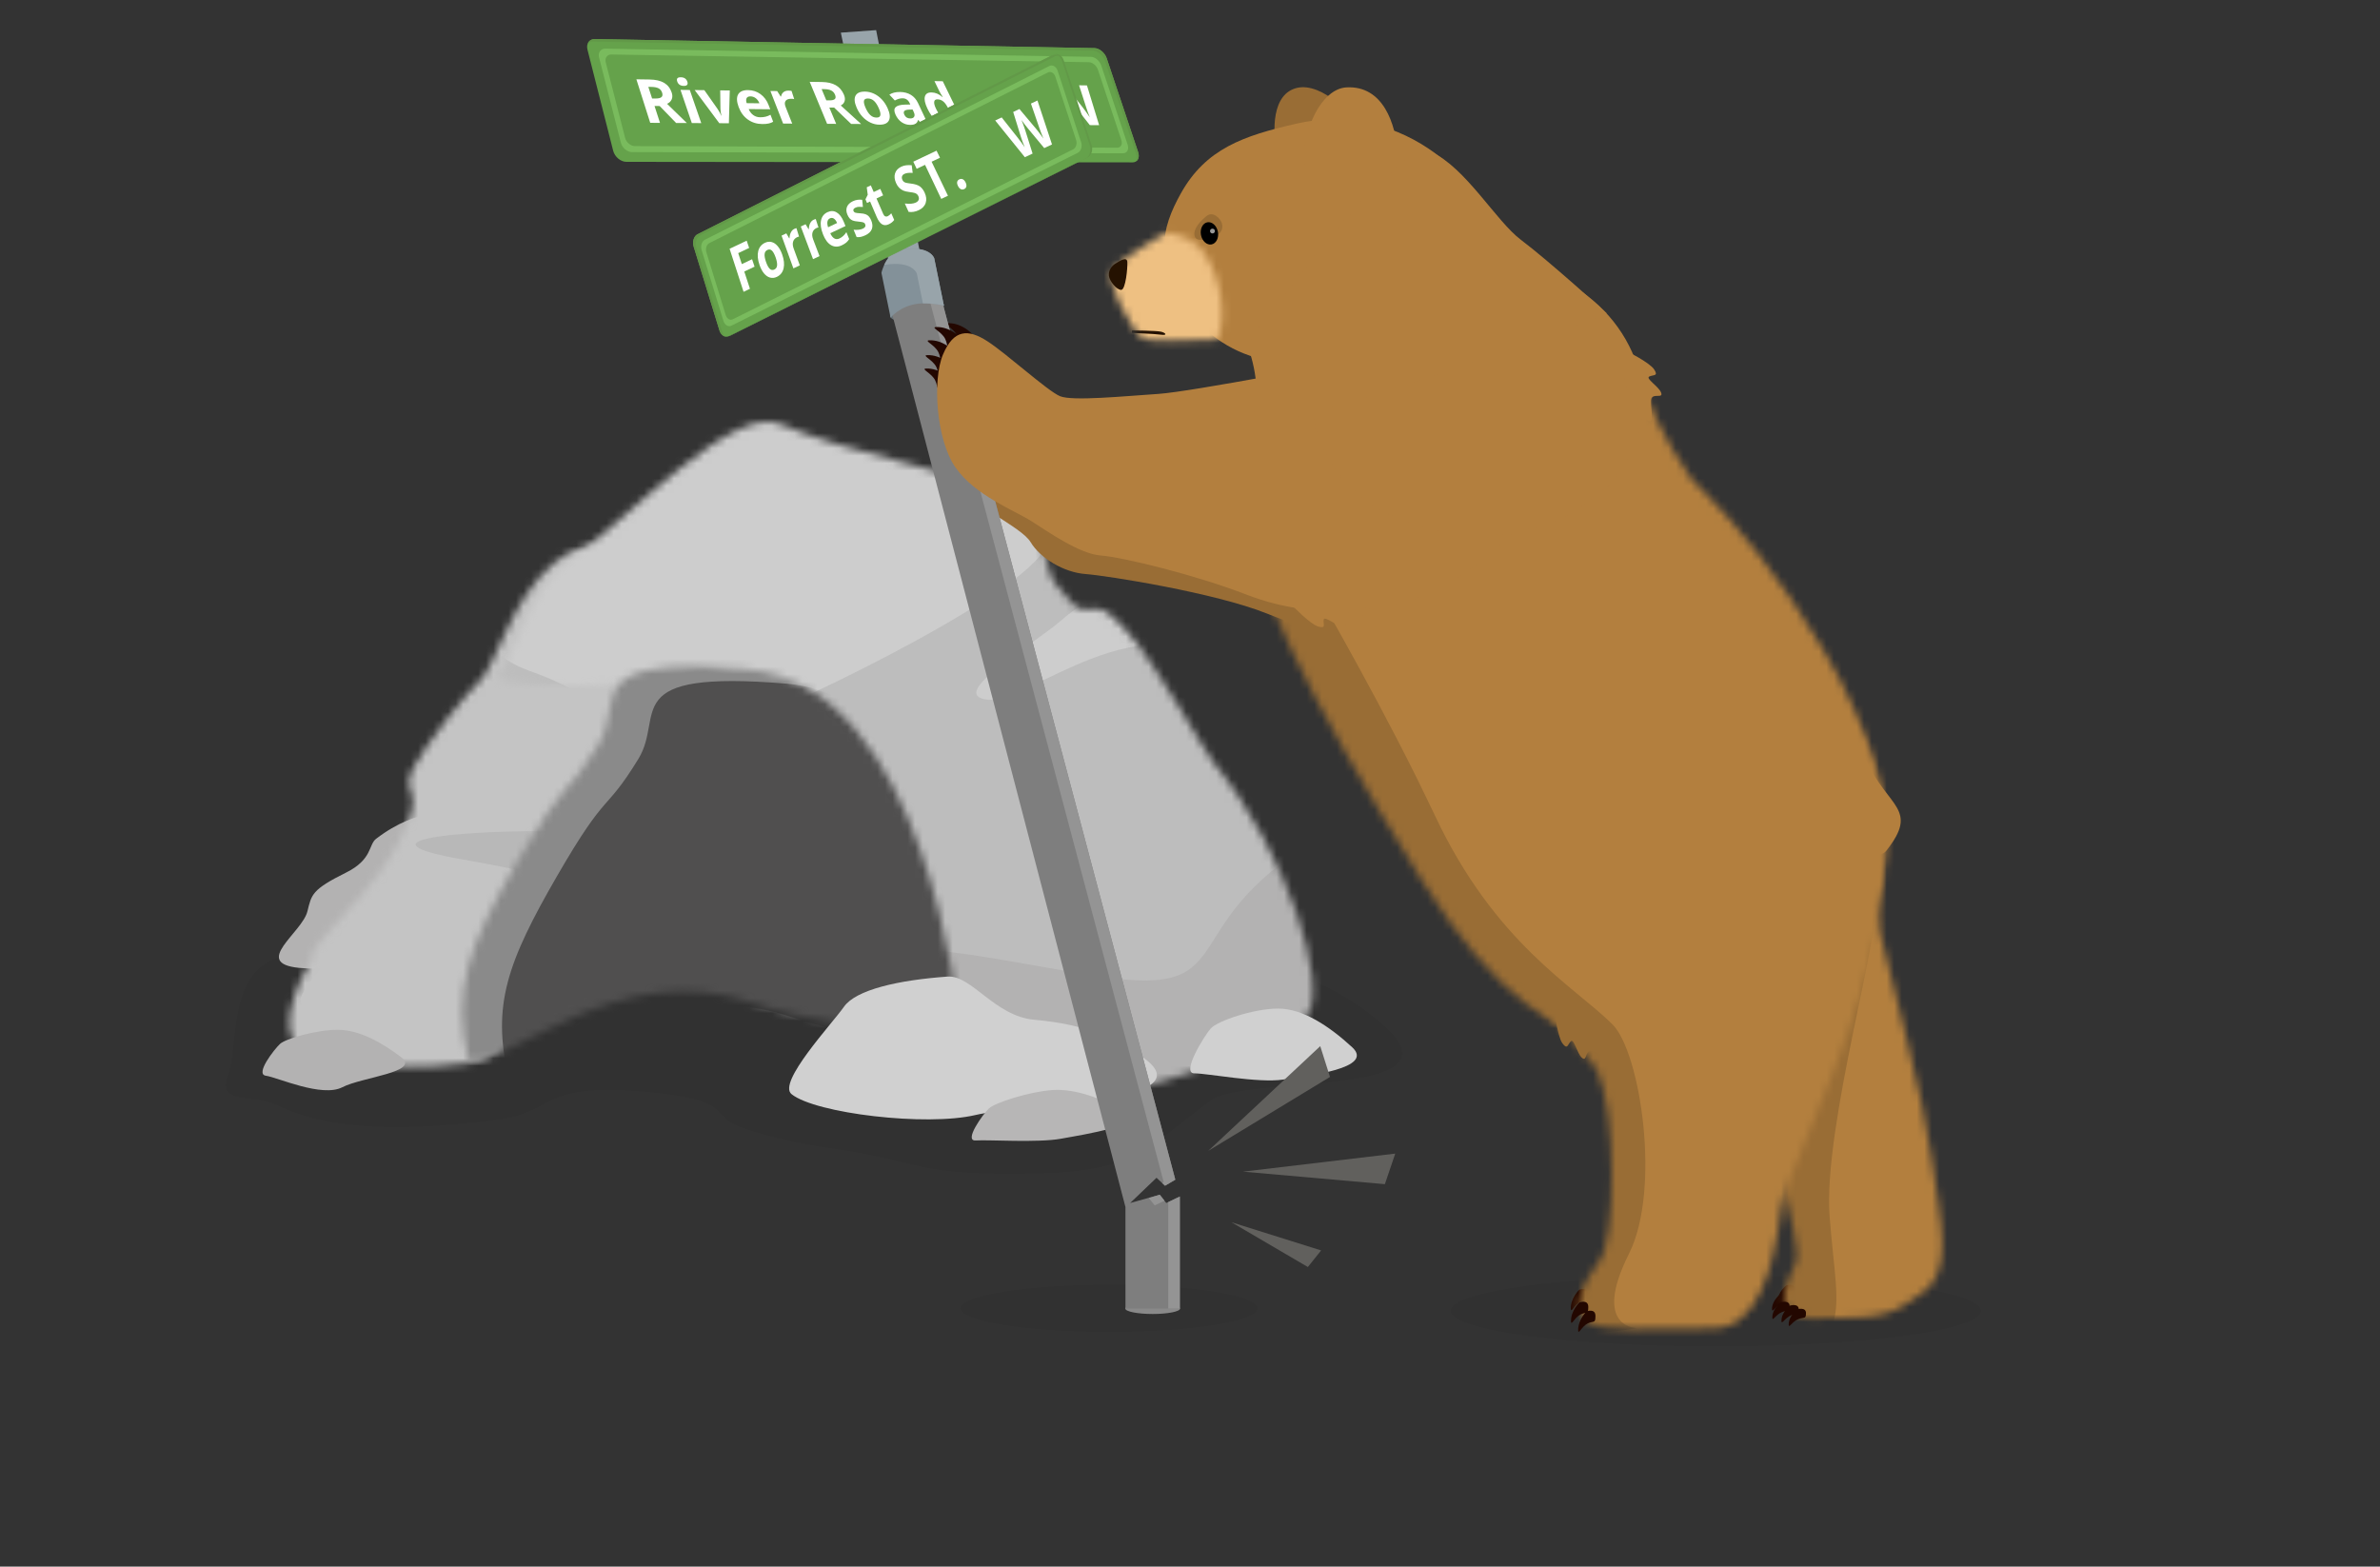 <svg width="316" height="208" viewBox="0 0 316 208" fill="none" xmlns="http://www.w3.org/2000/svg">
<rect x="0" y="0" width="316" height="208" fill="#333333" stroke="none"/>
<g clip-path="url(#clip0)">
<path d="M147.255 176.828C158.124 176.828 166.934 175.432 166.934 173.71C166.934 171.988 158.124 170.592 147.255 170.592C136.386 170.592 127.575 171.988 127.575 173.71C127.575 175.432 136.386 176.828 147.255 176.828Z" fill="black" fill-opacity="0.05"/>
<path d="M227.814 178.75C247.247 178.75 263 176.64 263 174.036C263 171.433 247.247 169.322 227.814 169.322C208.382 169.322 192.629 171.433 192.629 174.036C192.629 176.64 208.382 178.75 227.814 178.75Z" fill="black" fill-opacity="0.05"/>
<path fill-rule="evenodd" clip-rule="evenodd" d="M39.916 132.828C40.868 139.032 55.43 138.603 62.053 137.752C68.675 136.903 85.954 132.295 83.578 122.933C81.203 113.568 77.527 115.209 71.48 114.52C65.432 113.831 62.745 116.964 55.329 118.68C49.805 119.96 39.643 131.048 39.916 132.828Z" fill="#D3D2D2"/>
<path fill-rule="evenodd" clip-rule="evenodd" d="M30.323 142.672C28.711 146.782 33.482 145.109 36.816 146.734C42.357 149.431 50.89 150.636 65.946 148.661C74.112 147.588 71.366 143.76 85.385 144.92C97.782 145.944 94 148.076 98.367 149.658C102.218 151.052 107.69 152.089 109.728 152.365C123.438 154.23 120.614 156.248 138.942 155.748C147.875 155.504 151.856 153.012 152.889 152.199C156.711 149.207 159.145 147.276 160.692 146.123C165.384 142.626 194.325 145.876 183.91 136.338C164.481 118.543 115.909 123.404 101.61 123.954C81.615 124.721 44.986 122.894 35.737 127.668C30.356 130.453 31.597 139.425 30.323 142.672Z" fill="black" fill-opacity="0.05"/>
<path fill-rule="evenodd" clip-rule="evenodd" d="M62.209 107.826C64.279 107.972 65.929 113.022 67.418 113.516C68.906 114.01 79.081 119.84 79.081 119.84L60.148 126.969C60.148 126.969 45.752 129.134 39.672 128.503C33.427 127.856 40.121 123.846 40.819 120.99C41.369 118.761 41.395 118.117 45.931 115.865C49.473 114.107 48.905 112.161 49.938 111.368C55.501 107.098 60.389 107.699 62.209 107.826Z" fill="#B3B2B2"/>
<mask id="mask0" mask-type="alpha" maskUnits="userSpaceOnUse" x="38" y="72" width="59" height="70">
<path d="M73.299 74.962C67.931 79.45 65.617 88.874 63.554 90.557C62.475 91.438 56.427 98.854 54.874 101.944C53.168 105.34 55.934 104.573 54.214 109.064C50.572 118.579 40.923 124.662 41.333 127.564C40.098 129.29 36.536 136.614 39.672 138.843C44.693 142.412 58.494 141.781 62.114 141.17C68.305 140.124 69.043 132.858 70.053 128.214C70.573 125.816 83.588 91.526 86.347 90.629C92.979 88.468 100.879 85.94 92.706 80.409C84.53 74.871 80.163 69.224 73.299 74.962Z" fill="white"/>
</mask>
<g mask="url(#mask0)">
<rect x="22.202" y="60.469" width="96.189" height="112.437" fill="#C4C4C4"/>
<path fill-rule="evenodd" clip-rule="evenodd" d="M169.82 124.064C163.2 123.339 131.299 114.608 133.015 118.55C133.512 119.69 122.895 117.295 104.2 114C85.505 110.705 84.101 110.334 72 110.347C59.898 110.36 47.345 111.641 61.399 114.104C75.454 116.564 125.765 127.769 146.647 128.298C167.522 128.828 202.674 127.661 169.82 124.064Z" fill="#B8B8B8"/>
</g>
<path fill-rule="evenodd" clip-rule="evenodd" d="M35.305 142.828C36.816 143.029 42.743 145.768 45.47 144.348C48.027 143.016 55.878 142.36 53.259 140.364C50.64 138.369 47.647 136.728 44.843 136.728C42.038 136.728 37.924 137.901 37.174 138.606C36.426 139.308 33.817 142.626 35.305 142.828Z" fill="#B3B2B2"/>
<mask id="mask1" mask-type="alpha" maskUnits="userSpaceOnUse" x="66" y="55" width="109" height="93">
<path d="M88.868 89.898C94.292 88.939 93.005 89.618 100.791 90.385C113.176 91.604 115.129 151.852 119.038 146.659C151.69 149.801 172.712 136.065 173.654 134.668C176.264 130.804 171.133 113.552 161.192 101.317C159.649 99.416 153.659 88.315 149.864 84.123C147.092 81.065 146.657 80.545 143.985 80.916C142.893 81.065 141.844 79.483 140.164 77.539C138.285 75.369 138.747 67.316 134.711 65.743C126.467 62.533 112.353 60.092 103.661 56.326C97.252 53.547 83.399 68.967 75.818 74.234C70.03 78.257 68.136 88.146 66.072 89.829C64.997 90.71 77.537 91.899 88.868 89.898Z" fill="white"/>
</mask>
<g mask="url(#mask1)">
<rect x="20.903" y="37.072" width="170.93" height="143.308" fill="#BDBDBD"/>
<path fill-rule="evenodd" clip-rule="evenodd" d="M152.392 80.379C145.188 79.489 144.596 79.2 140.765 82.485C136.93 85.774 125.661 92.25 131.068 92.891C136.479 93.531 152.158 78.755 163.619 89.443C158.072 84.272 192.941 85.39 152.392 80.379Z" fill="#CDCDCD"/>
<path fill-rule="evenodd" clip-rule="evenodd" d="M65.338 74.267C64.825 79.609 61.37 85.923 70.355 89.088C79.341 92.254 78.72 95.211 87.029 92.419C95.338 89.628 92.388 97.619 97.272 96.439C102.156 95.26 134.155 80.055 138.461 73.24C142.77 66.429 106.849 39.106 89.457 44.37C72.061 49.632 65.637 71.144 65.338 74.267Z" fill="#CDCDCD"/>
<path fill-rule="evenodd" clip-rule="evenodd" d="M209.001 115.297C202.375 116.951 199.56 98.512 177.392 110.123C154.485 122.121 166.151 132.711 146.091 129.65C126.031 126.589 112.942 121.796 102.27 133.095C91.598 144.394 87.474 151.972 102.533 154.172C117.595 156.372 174.09 179.074 193.097 162.991C212.107 146.912 241.884 107.098 209.001 115.297Z" fill="#B3B2B2"/>
</g>
<mask id="mask2" mask-type="alpha" maskUnits="userSpaceOnUse" x="61" y="88" width="67" height="53">
<path d="M62.209 140.933C68.272 141.125 82.142 127.161 99.768 133.098C115.912 138.535 127.311 135.396 127.311 135.396C127.311 135.396 123.087 90.808 99.147 88.841C76.533 86.983 83.048 93.014 79.477 98.837C74.937 106.237 75.467 102.662 68.734 114.296C61.997 125.929 60.051 131.6 62.209 140.933Z" fill="white"/>
</mask>
<g mask="url(#mask2)">
<rect x="32.276" y="66.968" width="130.635" height="92.289" fill="#8A8A8A"/>
<path fill-rule="evenodd" clip-rule="evenodd" d="M67.489 142.86C73.553 143.052 87.422 129.088 105.048 135.025C121.192 140.462 132.592 137.323 132.592 137.323C132.592 137.323 128.368 92.734 104.428 90.769C81.813 88.91 88.329 94.941 84.758 100.764C80.218 108.164 80.748 104.589 74.014 116.223C67.281 127.856 65.335 133.527 67.489 142.86Z" fill="#504F4F"/>
</g>
<path fill-rule="evenodd" clip-rule="evenodd" d="M158.567 142.509C160.312 142.509 167.081 143.832 170.357 143.338C173.632 142.84 182.582 141.849 179.527 139.038C176.469 136.228 172.976 133.911 169.704 133.911C166.428 133.911 161.625 135.565 160.751 136.556C159.877 137.55 156.819 142.509 158.567 142.509Z" fill="#D0D0D0"/>
<path fill-rule="evenodd" clip-rule="evenodd" d="M105.094 145.271C108.291 147.842 122.989 149.583 129.502 148.046C136.017 146.509 159.077 146.5 152.408 140.897C148.938 137.982 144.183 135.997 137.327 135.396C132.088 134.937 128.988 129.439 125.82 129.663C119.217 130.134 113.637 131.415 112.054 133.673C110.472 135.932 103.18 143.734 105.094 145.271Z" fill="#D0D0D0"/>
<path fill-rule="evenodd" clip-rule="evenodd" d="M129.56 151.423C131.227 151.302 137.772 151.754 140.872 151.189C143.972 150.623 152.467 149.327 149.386 147.598C146.306 145.869 142.835 144.511 139.706 144.732C136.576 144.956 132.085 146.425 131.305 147.166C130.525 147.913 127.893 151.543 129.56 151.423Z" fill="#B7B6B6"/>
<path fill-rule="evenodd" clip-rule="evenodd" d="M237.187 170.662C237.187 170.662 236.017 171.537 236.056 172.732C236.071 173.232 236.56 172.251 237.343 171.957C238.127 171.66 238.344 172.011 238.349 171.163C238.352 170.316 237.187 170.662 237.187 170.662Z" fill="#230700"/>
<path fill-rule="evenodd" clip-rule="evenodd" d="M236.412 171.788C236.412 171.788 235.242 172.663 235.28 173.859C235.295 174.358 235.784 173.377 236.568 173.083C237.351 172.789 237.569 173.137 237.574 172.29C237.576 171.442 236.412 171.788 236.412 171.788Z" fill="#230700"/>
<path fill-rule="evenodd" clip-rule="evenodd" d="M172.243 11.661C175.517 10.927 180.071 15.289 181.243 18.614C182.495 22.169 180.632 25.32 177.304 26.116C173.976 26.915 170.567 24.591 169.686 20.925C168.808 17.26 168.905 12.409 172.243 11.661Z" fill="#996D35"/>
<mask id="mask3" mask-type="alpha" maskUnits="userSpaceOnUse" x="204" y="89" width="54" height="87">
<path d="M205.625 104.346C205.625 104.346 206.626 117.802 215.734 130.115C224.383 141.808 230.199 142.814 231.73 144.708C233.26 146.602 239.693 164.987 238.383 167.746C236.529 171.637 236.235 172.832 238.249 174.473C239.307 175.333 240.569 175.034 246.187 174.949C251.806 174.865 253.334 172.845 255.011 171.788C259.465 168.975 257.688 162.504 256.498 153.898C255.308 145.294 251.824 132.892 247.813 116.41C244.987 104.788 242.345 99.892 234.103 94.921C225.86 89.949 199.692 81.587 205.625 104.346Z" fill="white"/>
</mask>
<g mask="url(#mask3)">
<rect x="192.568" y="80.153" width="129.632" height="145.793" fill="#996D35"/>
<path fill-rule="evenodd" clip-rule="evenodd" d="M248.691 120.864C250.188 122.016 242 149.694 242.924 161.505C243.858 173.477 245.488 175.418 239.13 181.827C236.189 184.791 255.134 191.058 264.805 183.481C274.478 175.904 275.417 147.168 270.298 133.018C265.181 118.865 247.193 119.712 248.691 120.864Z" fill="#B37F3E"/>
</g>
<path fill-rule="evenodd" clip-rule="evenodd" d="M172.125 16.42C186.44 13.174 198.074 24.517 198.734 33.309C199.392 42.102 182.073 47.36 172.632 48.069C163.192 48.776 155.31 41.616 154.652 32.821C154.471 30.381 155.546 27.906 156.777 25.694C160.084 19.753 165.099 18.015 172.125 16.42Z" fill="#B37F3E"/>
<path fill-rule="evenodd" clip-rule="evenodd" d="M178.773 11.602C183.685 11.331 185.303 16.525 185.585 20.285C185.866 24.043 183.327 27.299 179.915 27.555C176.503 27.811 173.508 24.972 173.226 21.212C172.945 17.452 175.356 11.792 178.773 11.602Z" fill="#B37F3E"/>
<mask id="mask4" mask-type="alpha" maskUnits="userSpaceOnUse" x="147" y="30" width="16" height="16">
<path d="M154.791 30.878C154.791 30.878 149.072 34.228 147.797 35.69C146.523 37.152 150.431 44.119 151.609 44.831C152.858 45.586 157.478 45.084 161.702 45.084C162.726 42.141 162.342 37.405 160.038 33.821C158.246 31.034 154.791 30.878 154.791 30.878Z" fill="white"/>
</mask>
<g mask="url(#mask4)">
<rect x="146.638" y="28.184" width="29.63" height="26.936" fill="#EEC082"/>
<path fill-rule="evenodd" clip-rule="evenodd" d="M150.298 43.876C150.298 43.876 153.516 43.891 154.153 44.04C154.791 44.188 155.052 44.572 154.153 44.444C153.255 44.316 150.286 44.206 150.286 44.206L150.298 43.876Z" fill="#251201"/>
</g>
<path fill-rule="evenodd" clip-rule="evenodd" d="M160.166 28.702C161.062 27.969 162.019 29.014 162.214 29.598C162.409 30.181 162.35 31.064 160.934 31.517C159.519 31.968 158.825 31.973 158.63 31.39C158.436 30.803 158.758 29.854 160.166 28.702Z" fill="#996D35"/>
<path fill-rule="evenodd" clip-rule="evenodd" d="M148.117 34.982C148.708 34.624 149.622 34.025 149.678 34.777C149.735 35.53 149.453 38.446 148.88 38.489C148.306 38.533 147.282 37.327 147.226 36.574C147.17 35.824 147.684 35.244 148.117 34.982Z" fill="#251201"/>
<path fill-rule="evenodd" clip-rule="evenodd" d="M179.05 50.724C179.05 50.724 158.083 54.799 153.675 55.086C149.267 55.373 144.572 59.222 142.914 58.534C141.255 57.845 132.772 48.157 130.22 46.518C127.668 44.88 125.768 44.939 124.345 48.282C122.922 51.627 123.416 59.583 126.006 63.295C128.597 67.007 135.567 69.85 136.844 71.99C138.122 74.13 141.278 76.007 144.132 76.217C146.986 76.427 161.329 78.705 168.184 81.451C182.129 87.042 184.812 83.597 189.85 82.12C197.536 79.864 207.865 65.993 208.531 58.401C209.127 51.551 179.05 50.724 179.05 50.724Z" fill="#996D35"/>
<path fill-rule="evenodd" clip-rule="evenodd" d="M128.991 44.253C128.991 44.253 127.637 42.832 125.819 42.912C125.062 42.945 126.562 43.521 127.028 44.478C127.494 45.436 126.966 45.712 128.256 45.697C129.544 45.679 128.991 44.253 128.991 44.253Z" fill="#230700"/>
<path fill-rule="evenodd" clip-rule="evenodd" d="M111.641 4.333L118.14 35.398L122.446 35.04L116.328 4L111.641 4.333Z" fill="#98A4AA"/>
<path fill-rule="evenodd" clip-rule="evenodd" d="M163.501 162.281L173.647 168.224L175.409 166.021L163.501 162.281Z" fill="#61605D"/>
<path fill-rule="evenodd" clip-rule="evenodd" d="M165.038 155.562L183.875 157.225L185.252 153.166L165.038 155.562Z" fill="#61605D"/>
<path fill-rule="evenodd" clip-rule="evenodd" d="M160.422 152.802L176.588 142.987L175.293 138.9L160.422 152.802Z" fill="#61605D"/>
<path fill-rule="evenodd" clip-rule="evenodd" d="M153.045 173.014C155.054 173.014 156.682 173.339 156.682 173.738C156.682 174.138 155.054 174.463 153.045 174.463C151.036 174.463 149.408 174.138 149.408 173.738C149.408 173.339 151.036 173.014 153.045 173.014Z" fill="#898989"/>
<path fill-rule="evenodd" clip-rule="evenodd" d="M125.279 40.354C125.53 41.042 124.621 41.851 122.12 42.425C120.052 42.898 118.091 42.66 118.178 41.836C118.245 41.204 119.806 39.944 121.55 39.545C123.034 39.202 125.041 39.709 125.279 40.354Z" fill="#677277"/>
<path d="M154.852 159.726L153.984 158.628L150.055 159.726L153.554 156.376L154.688 157.43L156.048 156.629L124.719 38.6L118.017 40.019L149.431 160.269V173.744H156.649V158.866L154.852 159.726Z" fill="#7E7E7E"/>
<path fill-rule="evenodd" clip-rule="evenodd" d="M154.509 156.946L154.302 157.069L154.688 157.43L156.048 156.629L124.718 38.6L123.18 38.925L154.509 156.946Z" fill="#949494"/>
<path fill-rule="evenodd" clip-rule="evenodd" d="M155.108 159.603V173.744H156.649V158.866L155.108 159.603Z" fill="#949494"/>
<path fill-rule="evenodd" clip-rule="evenodd" d="M152.533 159.058L153.314 160.044L154.612 159.422L153.984 158.628L152.533 159.058Z" fill="#949494"/>
<path fill-rule="evenodd" clip-rule="evenodd" d="M118.248 42.181L117.032 36.23C117.032 36.23 117.579 33.478 119.819 33.13C123.485 32.562 124.04 34.292 124.04 34.292L125.325 40.579C125.325 40.579 123.487 40.118 121.857 40.326C119.461 40.633 118.248 42.181 118.248 42.181Z" fill="#839199"/>
<path fill-rule="evenodd" clip-rule="evenodd" d="M117.51 35.155C121.176 34.587 121.731 36.317 121.731 36.317L122.54 40.275C123.958 40.236 125.323 40.577 125.323 40.577L124.038 34.29C124.038 34.29 123.482 32.557 119.817 33.128C118.503 33.332 117.774 34.361 117.395 35.181C117.433 35.175 117.469 35.163 117.51 35.155Z" fill="#98A4AA"/>
<path fill-rule="evenodd" clip-rule="evenodd" d="M78.996 5.185L145.322 6.391C145.972 6.404 146.694 7.005 146.94 7.737L151.112 20.193C151.366 20.948 151.038 21.56 150.383 21.56L83.168 21.488C82.406 21.488 81.62 20.825 81.412 20.011L77.998 6.585C77.798 5.797 78.246 5.17 78.996 5.185Z" fill="#65A24B"/>
<path fill-rule="evenodd" clip-rule="evenodd" d="M149.717 19.197L146.21 8.684C146.003 8.065 145.391 7.556 144.844 7.545L80.381 6.46C79.749 6.45 79.372 6.98 79.544 7.645L82.434 18.949C82.608 19.633 83.271 20.191 83.911 20.193L149.098 20.352C149.651 20.349 149.927 19.835 149.717 19.197ZM148.333 19.61L84.305 19.4C83.739 19.397 83.153 18.906 82.997 18.299L80.43 8.29C80.278 7.699 80.611 7.23 81.172 7.238L144.567 8.257C145.053 8.265 145.599 8.718 145.78 9.268L148.883 18.591C149.07 19.154 148.824 19.61 148.333 19.61Z" fill="#79BB5D"/>
<path fill-rule="evenodd" clip-rule="evenodd" d="M151.112 20.193L146.94 7.737C146.694 7.005 145.97 6.404 145.322 6.391L78.996 5.185C78.533 5.178 78.187 5.413 78.036 5.779C78.218 5.615 78.463 5.518 78.758 5.523L145.084 6.729C145.734 6.742 146.456 7.343 146.702 8.075L150.874 20.531C150.984 20.856 150.979 21.153 150.892 21.386C151.181 21.153 151.284 20.71 151.112 20.193Z" fill="#629948"/>
<path d="M86.903 14.07L87.63 16.315L86.332 16.307L84.494 10.53L86.237 10.556C87.046 10.568 87.691 10.714 88.173 10.998C88.654 11.283 88.989 11.71 89.181 12.281C89.294 12.616 89.296 12.913 89.191 13.174C89.084 13.435 88.879 13.64 88.572 13.786C89.911 15.097 90.789 15.949 91.193 16.335L89.77 16.328L87.587 14.078L86.903 14.07ZM86.581 13.074L86.993 13.079C87.397 13.085 87.674 13.023 87.822 12.898C87.97 12.772 88.001 12.573 87.909 12.299C87.819 12.03 87.661 11.835 87.428 11.72C87.195 11.605 86.875 11.544 86.465 11.539L86.079 11.533L86.581 13.074Z" fill="white"/>
<path d="M89.918 10.819C89.788 10.438 89.947 10.254 90.392 10.259C90.837 10.264 91.124 10.458 91.257 10.837C91.321 11.019 91.314 11.16 91.237 11.259C91.16 11.359 91.009 11.408 90.786 11.405C90.338 11.398 90.049 11.203 89.918 10.819ZM93.108 16.346L91.854 16.338L90.351 11.933L91.585 11.948L93.108 16.346Z" fill="white"/>
<path d="M95.504 16.359L92.232 11.956L93.517 11.971L95.268 14.457C95.478 14.774 95.647 15.076 95.773 15.36H95.796C95.719 15.107 95.67 14.807 95.655 14.459L95.624 11.997L96.894 12.012L96.776 16.364L95.504 16.359Z" fill="white"/>
<path d="M101.207 16.469C100.485 16.463 99.848 16.264 99.295 15.87C98.742 15.476 98.335 14.92 98.071 14.208C97.802 13.481 97.782 12.923 98.007 12.532C98.233 12.143 98.67 11.956 99.323 11.963C99.945 11.971 100.495 12.148 100.971 12.496C101.45 12.844 101.809 13.323 102.044 13.934L102.267 14.508L99.405 14.482C99.546 14.82 99.748 15.086 100.012 15.278C100.275 15.47 100.58 15.568 100.925 15.57C101.194 15.573 101.437 15.547 101.655 15.493C101.873 15.44 102.088 15.355 102.3 15.237L102.656 16.164C102.484 16.269 102.287 16.346 102.065 16.394C101.842 16.448 101.555 16.471 101.207 16.469ZM99.645 12.795C99.39 12.793 99.218 12.87 99.134 13.026C99.047 13.182 99.049 13.405 99.136 13.696L100.833 13.714C100.716 13.422 100.554 13.2 100.344 13.039C100.132 12.88 99.899 12.798 99.645 12.795Z" fill="white"/>
<path d="M104.686 12.033C104.847 12.035 104.983 12.048 105.098 12.071L105.446 13.156C105.341 13.131 105.218 13.115 105.08 13.115C104.701 13.11 104.443 13.202 104.307 13.392C104.171 13.581 104.171 13.85 104.307 14.195L105.182 16.412L103.977 16.405L102.287 12.081L103.188 12.091L103.646 12.808H103.705C103.746 12.57 103.851 12.381 104.023 12.237C104.197 12.099 104.417 12.03 104.686 12.033Z" fill="white"/>
<path d="M110.112 14.28L111.021 16.446L109.818 16.438L107.507 10.865L109.129 10.888C109.882 10.899 110.496 11.042 110.973 11.316C111.449 11.59 111.804 12.002 112.043 12.555C112.181 12.877 112.217 13.166 112.145 13.417C112.073 13.668 111.902 13.865 111.633 14.006C113.013 15.271 113.914 16.092 114.331 16.463L113.01 16.456L110.75 14.285L110.112 14.28ZM109.711 13.32L110.095 13.325C110.471 13.33 110.719 13.271 110.847 13.149C110.973 13.028 110.978 12.834 110.868 12.57C110.758 12.309 110.589 12.125 110.361 12.012C110.133 11.899 109.828 11.841 109.447 11.835L109.089 11.83L109.711 13.32Z" fill="white"/>
<path d="M117.843 14.352C118.155 15.04 118.219 15.583 118.032 15.972C117.846 16.364 117.428 16.558 116.776 16.556C116.366 16.553 115.964 16.461 115.573 16.277C115.181 16.092 114.825 15.831 114.51 15.493C114.195 15.155 113.942 14.761 113.747 14.313C113.445 13.62 113.394 13.087 113.589 12.711C113.781 12.337 114.203 12.153 114.851 12.161C115.253 12.166 115.647 12.258 116.031 12.434C116.415 12.611 116.763 12.864 117.075 13.192C117.387 13.522 117.643 13.909 117.843 14.352ZM114.927 14.323C115.112 14.743 115.322 15.063 115.555 15.281C115.788 15.498 116.061 15.609 116.371 15.611C116.678 15.614 116.852 15.506 116.891 15.294C116.929 15.079 116.855 14.761 116.666 14.339C116.479 13.922 116.271 13.607 116.044 13.397C115.816 13.187 115.549 13.082 115.24 13.077C114.935 13.074 114.759 13.174 114.712 13.379C114.671 13.589 114.743 13.904 114.927 14.323Z" fill="white"/>
<path d="M122.42 16.51L121.931 15.928H121.9C121.823 16.174 121.706 16.343 121.544 16.438C121.386 16.533 121.143 16.579 120.815 16.576C120.41 16.574 120.039 16.453 119.701 16.218C119.364 15.982 119.095 15.647 118.9 15.217C118.695 14.766 118.701 14.436 118.916 14.229C119.128 14.019 119.54 13.906 120.154 13.891L120.864 13.876L120.779 13.691C120.582 13.269 120.27 13.056 119.84 13.051C119.509 13.049 119.166 13.143 118.811 13.341L118.084 12.568C118.447 12.324 118.918 12.207 119.497 12.212C120.05 12.219 120.531 12.345 120.938 12.591C121.345 12.836 121.665 13.205 121.898 13.701L123.219 16.512L122.42 16.51ZM121.171 14.544L120.738 14.554C120.413 14.562 120.195 14.62 120.083 14.728C119.973 14.838 119.97 15.007 120.073 15.232C120.224 15.56 120.482 15.724 120.851 15.726C121.114 15.729 121.291 15.652 121.375 15.498C121.463 15.345 121.445 15.143 121.327 14.887L121.171 14.544Z" fill="white"/>
<path d="M125.73 16.604C125.243 16.602 124.77 16.405 124.306 16.016C123.846 15.627 123.454 15.091 123.134 14.413C122.809 13.727 122.699 13.2 122.799 12.823C122.899 12.45 123.193 12.265 123.682 12.273C124.194 12.281 124.68 12.486 125.143 12.89H125.179C124.975 12.583 124.816 12.309 124.701 12.071L124.071 10.768L125.172 10.786L127.985 16.54L127.127 16.535L126.643 15.985H126.595C126.544 16.399 126.254 16.607 125.73 16.604ZM125.681 15.685C125.968 15.688 126.137 15.603 126.188 15.434C126.239 15.266 126.173 14.976 125.986 14.569L125.927 14.446C125.709 13.998 125.489 13.681 125.259 13.486C125.031 13.292 124.765 13.195 124.463 13.19C124.214 13.187 124.073 13.292 124.038 13.504C124.002 13.717 124.081 14.029 124.278 14.439C124.475 14.851 124.693 15.161 124.934 15.37C125.172 15.578 125.422 15.683 125.681 15.685Z" fill="white"/>
<path d="M145.934 16.62L144.698 16.612L142.483 13.789C142.404 13.689 142.25 13.484 142.023 13.174C141.795 12.864 141.649 12.657 141.582 12.552C141.639 12.68 141.715 12.89 141.813 13.177C141.913 13.463 141.979 13.671 142.015 13.794L142.829 16.604L141.582 16.597L137.461 11.247L138.528 11.262L140.707 14.149C141.109 14.69 141.439 15.161 141.703 15.557C141.641 15.417 141.559 15.202 141.454 14.907C141.349 14.615 141.278 14.39 141.237 14.229L140.405 11.285L141.418 11.3L143.75 14.252C143.855 14.385 144.006 14.59 144.204 14.866C144.403 15.143 144.567 15.378 144.7 15.578C144.621 15.386 144.529 15.15 144.424 14.866C144.321 14.585 144.242 14.354 144.191 14.18L143.272 11.326L144.319 11.341L145.934 16.62Z" fill="white"/>
<path fill-rule="evenodd" clip-rule="evenodd" d="M144.929 19.232L141.232 7.995C141.012 7.327 140.424 6.994 139.919 7.249L139.842 7.288C140.271 7.243 140.702 7.56 140.881 8.11L144.579 19.347C144.8 20.02 144.567 20.773 144.06 21.025L96.753 44.614C96.842 44.605 96.928 44.586 97.014 44.545L144.41 20.91C144.917 20.658 145.151 19.905 144.929 19.232Z" fill="#629948"/>
<path fill-rule="evenodd" clip-rule="evenodd" d="M144.176 21.003L96.782 44.635C96.293 44.878 95.728 44.536 95.524 43.868L92.1 32.744C91.896 32.084 92.126 31.349 92.613 31.103L139.687 7.339C140.192 7.083 140.78 7.419 141 8.085L144.697 19.322C144.917 19.995 144.686 20.748 144.176 21.003Z" fill="#65A24B"/>
<path fill-rule="evenodd" clip-rule="evenodd" d="M143.54 18.869L140.427 9.397C140.242 8.834 139.747 8.551 139.322 8.765L93.592 31.829C93.181 32.036 92.987 32.655 93.159 33.215L96.049 42.597C96.224 43.159 96.698 43.448 97.111 43.242L143.106 20.285C143.532 20.072 143.727 19.437 143.54 18.869ZM142.487 19.826L97.294 42.396C96.927 42.58 96.508 42.322 96.354 41.825L93.792 33.508C93.64 33.014 93.811 32.465 94.175 32.281L139.139 9.618C139.517 9.428 139.955 9.678 140.118 10.178L142.876 18.572C143.041 19.075 142.867 19.638 142.487 19.826Z" fill="#79BB5D"/>
<path fill-rule="evenodd" clip-rule="evenodd" d="M95.879 44.023L92.458 32.897C92.253 32.237 92.484 31.502 92.971 31.256L140.042 7.494C140.201 7.414 140.369 7.398 140.533 7.427C140.278 7.243 139.97 7.196 139.687 7.339L92.613 31.1C92.126 31.346 91.898 32.081 92.1 32.742L95.522 43.868C95.666 44.337 95.988 44.64 96.336 44.696C96.138 44.552 95.971 44.322 95.879 44.023Z" fill="#629948"/>
<path d="M99.574 38.345L98.726 38.743L96.87 33.031L99.139 31.956L99.467 32.921L98.015 33.608L98.495 35.063L99.855 34.42L100.186 35.406L98.82 36.05L99.574 38.345Z" fill="white"/>
<path d="M103.844 33.761C104.098 34.473 104.164 35.096 104.041 35.626C103.918 36.16 103.615 36.539 103.136 36.766C102.837 36.908 102.539 36.938 102.244 36.857C101.951 36.778 101.683 36.591 101.441 36.301C101.2 36.011 101.002 35.636 100.844 35.176C100.601 34.465 100.544 33.852 100.673 33.337C100.8 32.823 101.1 32.456 101.572 32.234C101.867 32.095 102.157 32.062 102.444 32.135C102.733 32.206 102.997 32.383 103.237 32.66C103.479 32.938 103.681 33.303 103.844 33.761ZM101.704 34.769C101.854 35.202 102.018 35.508 102.196 35.684C102.374 35.86 102.579 35.895 102.807 35.788C103.033 35.68 103.158 35.494 103.177 35.225C103.199 34.955 103.132 34.605 102.98 34.17C102.827 33.74 102.665 33.441 102.491 33.275C102.317 33.11 102.117 33.079 101.891 33.184C101.668 33.289 101.543 33.473 101.519 33.733C101.491 33.989 101.554 34.334 101.704 34.769Z" fill="white"/>
<path d="M105.452 30.395C105.565 30.34 105.664 30.306 105.748 30.295L106.092 31.417C106.015 31.424 105.925 31.45 105.829 31.496C105.559 31.624 105.386 31.818 105.306 32.081C105.225 32.345 105.249 32.651 105.378 32.998L106.195 35.231L105.34 35.633L103.769 31.285L104.402 30.985L104.787 31.646L104.829 31.625C104.836 31.34 104.895 31.087 105.004 30.863C105.112 30.642 105.261 30.486 105.452 30.395Z" fill="white"/>
<path d="M108.012 29.185C108.127 29.13 108.226 29.097 108.31 29.085L108.668 30.201C108.591 30.208 108.501 30.234 108.402 30.279C108.133 30.408 107.958 30.602 107.882 30.864C107.803 31.126 107.832 31.432 107.963 31.78L108.81 34.004L107.951 34.406L106.322 30.075L106.958 29.773L107.354 30.429L107.396 30.408C107.4 30.123 107.456 29.872 107.564 29.648C107.672 29.432 107.821 29.274 108.012 29.185Z" fill="white"/>
<path d="M111.763 32.571C111.253 32.811 110.779 32.802 110.339 32.547C109.902 32.291 109.546 31.811 109.271 31.108C108.99 30.387 108.904 29.774 109.012 29.262C109.119 28.753 109.402 28.39 109.858 28.175C110.296 27.969 110.705 27.976 111.085 28.201C111.467 28.427 111.78 28.839 112.028 29.447L112.258 30.014L110.238 30.965C110.38 31.296 110.554 31.524 110.764 31.651C110.974 31.776 111.202 31.782 111.446 31.668C111.635 31.579 111.804 31.467 111.952 31.334C112.1 31.201 112.24 31.03 112.377 30.825L112.75 31.745C112.641 31.919 112.51 32.075 112.36 32.206C112.209 32.331 112.011 32.455 111.763 32.571ZM110.192 28.989C110.012 29.074 109.903 29.218 109.863 29.422C109.823 29.627 109.851 29.876 109.95 30.173L111.144 29.61C111.024 29.325 110.881 29.128 110.713 29.022C110.545 28.914 110.372 28.905 110.192 28.989Z" fill="white"/>
<path d="M115.666 29.24C115.854 29.681 115.884 30.075 115.757 30.414C115.629 30.754 115.339 31.03 114.89 31.243C114.66 31.35 114.454 31.421 114.274 31.456C114.094 31.489 113.915 31.499 113.739 31.482L113.337 30.501C113.54 30.529 113.754 30.53 113.984 30.507C114.213 30.482 114.405 30.435 114.557 30.364C114.87 30.218 114.975 30.018 114.872 29.771C114.833 29.678 114.781 29.614 114.715 29.574C114.649 29.537 114.55 29.503 114.418 29.478C114.286 29.453 114.115 29.431 113.907 29.413C113.61 29.389 113.379 29.345 113.217 29.279C113.056 29.215 112.918 29.118 112.805 28.992C112.693 28.866 112.591 28.691 112.501 28.471C112.346 28.096 112.335 27.755 112.465 27.448C112.594 27.143 112.855 26.898 113.247 26.713C113.62 26.537 114.029 26.474 114.477 26.526L114.57 27.477C114.377 27.46 114.198 27.455 114.037 27.461C113.877 27.467 113.726 27.503 113.585 27.57C113.334 27.689 113.247 27.839 113.323 28.023C113.367 28.126 113.443 28.196 113.557 28.236C113.67 28.272 113.893 28.301 114.231 28.322C114.533 28.341 114.765 28.383 114.929 28.447C115.094 28.51 115.235 28.605 115.354 28.731C115.471 28.855 115.575 29.026 115.666 29.24Z" fill="white"/>
<path d="M117.853 28.715C118.005 28.644 118.166 28.514 118.339 28.322L118.724 29.198C118.566 29.433 118.328 29.624 118.012 29.773C117.664 29.937 117.359 29.935 117.099 29.768C116.839 29.604 116.605 29.282 116.403 28.808L115.524 26.756L115.116 26.949L114.909 26.464L115.213 25.861L115.081 24.869L115.623 24.613L116.006 25.496L116.879 25.082L117.254 25.938L116.376 26.352L117.264 28.401C117.337 28.567 117.425 28.675 117.527 28.721C117.632 28.77 117.74 28.767 117.853 28.715Z" fill="white"/>
<path d="M122.758 25.557C122.993 26.06 123.043 26.521 122.906 26.939C122.77 27.361 122.458 27.686 121.974 27.912C121.528 28.122 121.082 28.194 120.637 28.129L120.138 27.023C120.494 27.059 120.785 27.066 121.012 27.043C121.239 27.019 121.433 26.97 121.595 26.895C121.788 26.803 121.915 26.684 121.973 26.535C122.031 26.386 122.015 26.215 121.923 26.02C121.873 25.911 121.807 25.824 121.721 25.761C121.638 25.698 121.534 25.647 121.408 25.612C121.286 25.575 121.048 25.536 120.701 25.49C120.377 25.45 120.118 25.387 119.927 25.303C119.736 25.216 119.557 25.095 119.396 24.939C119.235 24.784 119.096 24.578 118.98 24.32C118.764 23.84 118.716 23.407 118.838 23.02C118.959 22.633 119.233 22.339 119.664 22.133C119.876 22.032 120.093 21.969 120.316 21.945C120.539 21.919 120.783 21.917 121.049 21.937L121.182 22.954C120.909 22.939 120.69 22.942 120.526 22.963C120.363 22.984 120.212 23.027 120.074 23.091C119.91 23.169 119.806 23.279 119.764 23.421C119.722 23.563 119.739 23.715 119.814 23.88C119.859 23.981 119.917 24.062 119.987 24.12C120.057 24.18 120.148 24.225 120.257 24.259C120.367 24.294 120.609 24.333 120.985 24.38C121.482 24.442 121.862 24.564 122.121 24.743C122.374 24.927 122.589 25.196 122.758 25.557Z" fill="white"/>
<path d="M125.865 25.991L124.973 26.409L122.821 21.887L121.708 22.413L121.264 21.467L124.347 20.005L124.807 20.944L123.692 21.472L125.865 25.991Z" fill="white"/>
<path d="M127.194 24.692C127.089 24.48 127.054 24.297 127.087 24.15C127.12 24 127.217 23.887 127.383 23.81C127.542 23.734 127.691 23.733 127.835 23.803C127.977 23.873 128.1 24.012 128.203 24.219C128.303 24.419 128.337 24.599 128.306 24.757C128.275 24.914 128.18 25.029 128.023 25.105C127.862 25.18 127.708 25.182 127.564 25.111C127.417 25.039 127.296 24.9 127.194 24.692Z" fill="white"/>
<path d="M139.678 19.179L138.648 19.663L136.504 17.085C136.428 16.995 136.28 16.806 136.056 16.519C135.835 16.233 135.691 16.038 135.625 15.937C135.685 16.073 135.771 16.295 135.885 16.604C135.997 16.916 136.076 17.14 136.119 17.276L137.1 20.39L136.074 20.873L132.137 15.998L132.998 15.591L135.088 18.234C135.475 18.733 135.799 19.175 136.059 19.558C135.995 19.411 135.902 19.179 135.784 18.865C135.665 18.55 135.58 18.303 135.531 18.123L134.524 14.868L135.353 14.475L137.6 17.146C137.701 17.267 137.85 17.459 138.045 17.717C138.24 17.976 138.406 18.2 138.538 18.392C138.451 18.19 138.348 17.935 138.229 17.628C138.113 17.321 138.023 17.074 137.959 16.88L136.881 13.752L137.747 13.343L139.678 19.179Z" fill="white"/>
<path fill-rule="evenodd" clip-rule="evenodd" d="M127.455 44.765C127.455 44.765 126.101 43.344 124.284 43.424C123.526 43.457 125.026 44.033 125.492 44.99C125.958 45.948 125.43 46.224 126.721 46.209C128.008 46.193 127.455 44.765 127.455 44.765Z" fill="#230700"/>
<path fill-rule="evenodd" clip-rule="evenodd" d="M126.549 46.523C126.549 46.523 125.195 45.102 123.377 45.182C122.62 45.215 124.12 45.791 124.585 46.748C125.051 47.706 124.524 47.982 125.814 47.967C127.102 47.951 126.549 46.523 126.549 46.523Z" fill="#230700"/>
<path fill-rule="evenodd" clip-rule="evenodd" d="M126.28 48.496C126.28 48.496 124.926 47.076 123.108 47.155C122.351 47.188 123.851 47.764 124.317 48.722C124.783 49.679 124.255 49.956 125.545 49.94C126.83 49.925 126.28 48.496 126.28 48.496Z" fill="#230700"/>
<path fill-rule="evenodd" clip-rule="evenodd" d="M126.132 50.276C126.132 50.276 124.777 48.855 122.96 48.934C122.202 48.968 123.702 49.543 124.168 50.501C124.634 51.458 124.107 51.735 125.397 51.719C126.684 51.701 126.132 50.276 126.132 50.276Z" fill="#230700"/>
<path fill-rule="evenodd" clip-rule="evenodd" d="M160.299 29.516C160.919 29.398 161.546 29.959 161.702 30.77C161.858 31.581 161.479 32.334 160.86 32.454C160.24 32.572 159.613 32.012 159.457 31.2C159.304 30.389 159.68 29.636 160.299 29.516Z" fill="black"/>
<mask id="mask5" mask-type="alpha" maskUnits="userSpaceOnUse" x="165" y="44" width="86" height="95">
<path d="M242.015 86.133C236.624 77.015 230.639 69.499 224.506 63.494C223.654 62.184 222.827 60.891 222.061 59.642C219.189 54.962 217.607 49.413 217.607 49.413C214.008 47.839 211.139 49.067 208.894 51.463C196.574 44.36 185.175 43.208 178.387 47.337C160.939 57.952 157.261 66.225 188.726 116.817C208.234 148.184 223.318 138.091 236.903 131.323C251.719 123.941 255.628 109.148 242.015 86.133Z" fill="white"/>
</mask>
<g mask="url(#mask5)">
<rect x="144.808" y="31.134" width="125.685" height="121.333" fill="#B37F3E"/>
<path fill-rule="evenodd" clip-rule="evenodd" d="M217.357 176.334C217.357 176.334 211.31 176.367 216.281 166.469C220.582 157.901 217.799 139.706 214.093 136.01C209.009 130.939 198.524 125.295 190.522 108.282C184.22 94.882 175.397 79.641 175.397 79.641C175.397 79.641 162.713 76.705 160.678 74.138C158.643 71.57 168.114 107.878 173.334 119.917C178.553 131.955 194.961 165.934 198.041 172.707C201.12 179.48 217.357 176.334 217.357 176.334Z" fill="#996D35"/>
</g>
<path fill-rule="evenodd" clip-rule="evenodd" d="M160.988 30.363C161.167 30.366 161.31 30.512 161.308 30.686C161.305 30.86 161.157 31 160.978 30.995C160.799 30.993 160.655 30.847 160.658 30.673C160.66 30.499 160.809 30.36 160.988 30.363Z" fill="#999999"/>
<path fill-rule="evenodd" clip-rule="evenodd" d="M209.695 171.235C209.695 171.235 208.525 172.313 208.564 173.787C208.579 174.401 209.068 173.196 209.851 172.83C210.635 172.466 210.852 172.896 210.857 171.852C210.857 170.808 209.695 171.235 209.695 171.235Z" fill="#230700"/>
<path fill-rule="evenodd" clip-rule="evenodd" d="M235.685 95.973C237.901 94.959 244.895 94.665 247.756 100.933C250.618 107.202 254.88 107.369 250.459 112.941C248.944 114.851 244.05 111.211 241.188 104.942C238.326 98.676 233.468 96.986 235.685 95.973Z" fill="#B37F3E"/>
<path fill-rule="evenodd" clip-rule="evenodd" d="M179.165 47.938C179.165 47.938 158.198 52.014 153.79 52.3C149.382 52.587 142.399 53.291 140.74 52.602C139.081 51.914 133.634 46.935 131.082 45.297C128.53 43.658 126.631 43.715 125.207 47.06C123.784 50.406 124.278 58.362 126.869 62.074C129.459 65.785 134.63 67.733 136.959 69.205C139.066 70.536 143.297 73.546 146.151 73.756C149.006 73.966 158.658 76.301 165.544 78.965C174.88 82.577 183.184 80.842 188.447 79.342C196.151 77.143 213.338 60.638 208.643 55.615C203.951 50.59 179.165 47.938 179.165 47.938Z" fill="#B37F3E"/>
<path fill-rule="evenodd" clip-rule="evenodd" d="M196.661 35.232C209.37 34.279 218.365 44.155 218.194 53.872C218.025 63.592 208.047 71.296 195.908 71.087C183.77 70.874 174.068 62.824 174.237 53.107C174.406 43.39 183.952 36.184 196.661 35.232Z" fill="#B37F3E"/>
<path fill-rule="evenodd" clip-rule="evenodd" d="M165.575 45.717C165.575 45.717 167.659 50.746 166.481 55.236C165.304 59.724 213.348 41.616 213.348 41.616C213.348 41.616 205.643 34.625 201.952 31.855C198.632 29.362 194.605 22.241 190.003 20.155C185.398 18.066 165.575 45.717 165.575 45.717Z" fill="#B37F3E"/>
<mask id="mask6" mask-type="alpha" maskUnits="userSpaceOnUse" x="189" y="86" width="62" height="91">
<path d="M192.545 97.685C192.545 97.685 185.575 103.352 191.424 115.609C196.978 127.248 211.139 140.147 212.035 142.1C214.666 147.839 214.472 164.562 212.414 167.306C209.508 171.179 208.935 173.848 210.601 175.402C212.27 176.956 220.154 176.301 227.463 176.355C233.104 176.395 235.367 169.21 236.478 160.645C237.589 152.08 260.179 116.034 245.053 94.636C238.779 85.764 229.262 104.474 222.317 99.525C215.37 94.575 192.688 75.031 192.545 97.685Z" fill="white"/>
</mask>
<g mask="url(#mask6)">
<rect x="172.965" y="77.466" width="93.432" height="108.278" fill="#B37F3E"/>
<path fill-rule="evenodd" clip-rule="evenodd" d="M217.357 176.334C217.357 176.334 211.311 176.367 216.282 166.469C220.582 157.901 217.8 139.706 214.093 136.01C209.009 130.939 198.525 125.295 190.523 108.283C184.221 94.882 176.6 84.367 176.6 84.367C176.6 84.367 163.993 83.581 161.958 81.013C159.923 78.446 168.114 107.878 173.334 119.917C178.553 131.955 194.961 165.934 198.041 172.707C201.12 179.48 217.357 176.334 217.357 176.334Z" fill="#996D35"/>
</g>
<path fill-rule="evenodd" clip-rule="evenodd" d="M215.938 46.6C215.938 46.6 219.02 48.118 219.627 49.049C220.234 49.979 219.525 49.735 218.982 49.991C218.437 50.247 220.234 51.31 220.549 52.126C220.863 52.943 219.581 52.211 219.271 52.894C218.964 53.578 219.904 56.806 218.67 55.715C217.436 54.625 213.755 48.207 215.938 46.6Z" fill="#B37F3E"/>
<path fill-rule="evenodd" clip-rule="evenodd" d="M209.721 172.917C209.721 172.917 208.551 173.994 208.589 175.469C208.605 176.083 209.094 174.877 209.877 174.511C210.66 174.148 210.878 174.578 210.883 173.534C210.886 172.489 209.721 172.917 209.721 172.917Z" fill="#230700"/>
<path fill-rule="evenodd" clip-rule="evenodd" d="M210.67 174.107C210.67 174.107 209.501 175.185 209.539 176.659C209.554 177.273 210.043 176.068 210.827 175.702C211.61 175.338 211.827 175.768 211.833 174.724C211.835 173.68 210.67 174.107 210.67 174.107Z" fill="#230700"/>
<path fill-rule="evenodd" clip-rule="evenodd" d="M206.401 134.241C206.401 134.241 206.79 137.656 207.458 138.542C208.129 139.427 208.139 138.677 208.564 138.252C208.989 137.827 209.383 139.875 210.043 140.446C210.704 141.019 210.45 139.563 211.198 139.504C211.945 139.445 214.666 141.421 214.057 139.891C213.445 138.36 208.653 132.728 206.401 134.241Z" fill="#996D35"/>
<path fill-rule="evenodd" clip-rule="evenodd" d="M237.663 173.347C237.663 173.347 236.494 174.22 236.532 175.418C236.547 175.917 237.036 174.936 237.819 174.642C238.603 174.345 238.82 174.696 238.825 173.849C238.828 173.001 237.663 173.347 237.663 173.347Z" fill="#230700"/>
<path fill-rule="evenodd" clip-rule="evenodd" d="M238.623 173.841C238.623 173.841 237.453 174.716 237.492 175.912C237.507 176.411 237.996 175.43 238.779 175.136C239.563 174.842 239.78 175.19 239.785 174.342C239.785 173.493 238.623 173.841 238.623 173.841Z" fill="#230700"/>
<path fill-rule="evenodd" clip-rule="evenodd" d="M236.453 172.909C236.453 172.909 235.283 173.784 235.321 174.98C235.336 175.479 235.825 174.499 236.609 174.204C237.392 173.91 237.61 174.258 237.615 173.411C237.617 172.563 236.453 172.909 236.453 172.909Z" fill="#230700"/>
<path fill-rule="evenodd" clip-rule="evenodd" d="M171.596 80.412C171.596 80.412 173.971 82.895 175.041 83.192C176.111 83.491 175.666 82.887 175.745 82.291C175.827 81.694 177.378 83.087 178.251 83.143C179.124 83.197 178.039 82.196 178.599 81.694C179.16 81.195 182.521 81.118 181.108 80.271C179.697 79.426 172.471 77.847 171.596 80.412Z" fill="#B37F3E"/>
<path fill-rule="evenodd" clip-rule="evenodd" d="M176.72 80.199C176.72 80.199 179.743 81.835 180.852 81.791C181.96 81.748 181.354 81.31 181.249 80.719C181.144 80.128 183.048 80.977 183.895 80.762C184.743 80.547 183.404 79.925 183.783 79.278C184.162 78.63 187.338 77.529 185.736 77.156C184.131 76.779 176.769 77.489 176.72 80.199Z" fill="#B37F3E"/>
</g>
<defs>
<clipPath id="clip0">
<rect width="233" height="174.75" fill="white" transform="translate(30 4)"/>
</clipPath>
</defs>
</svg>
